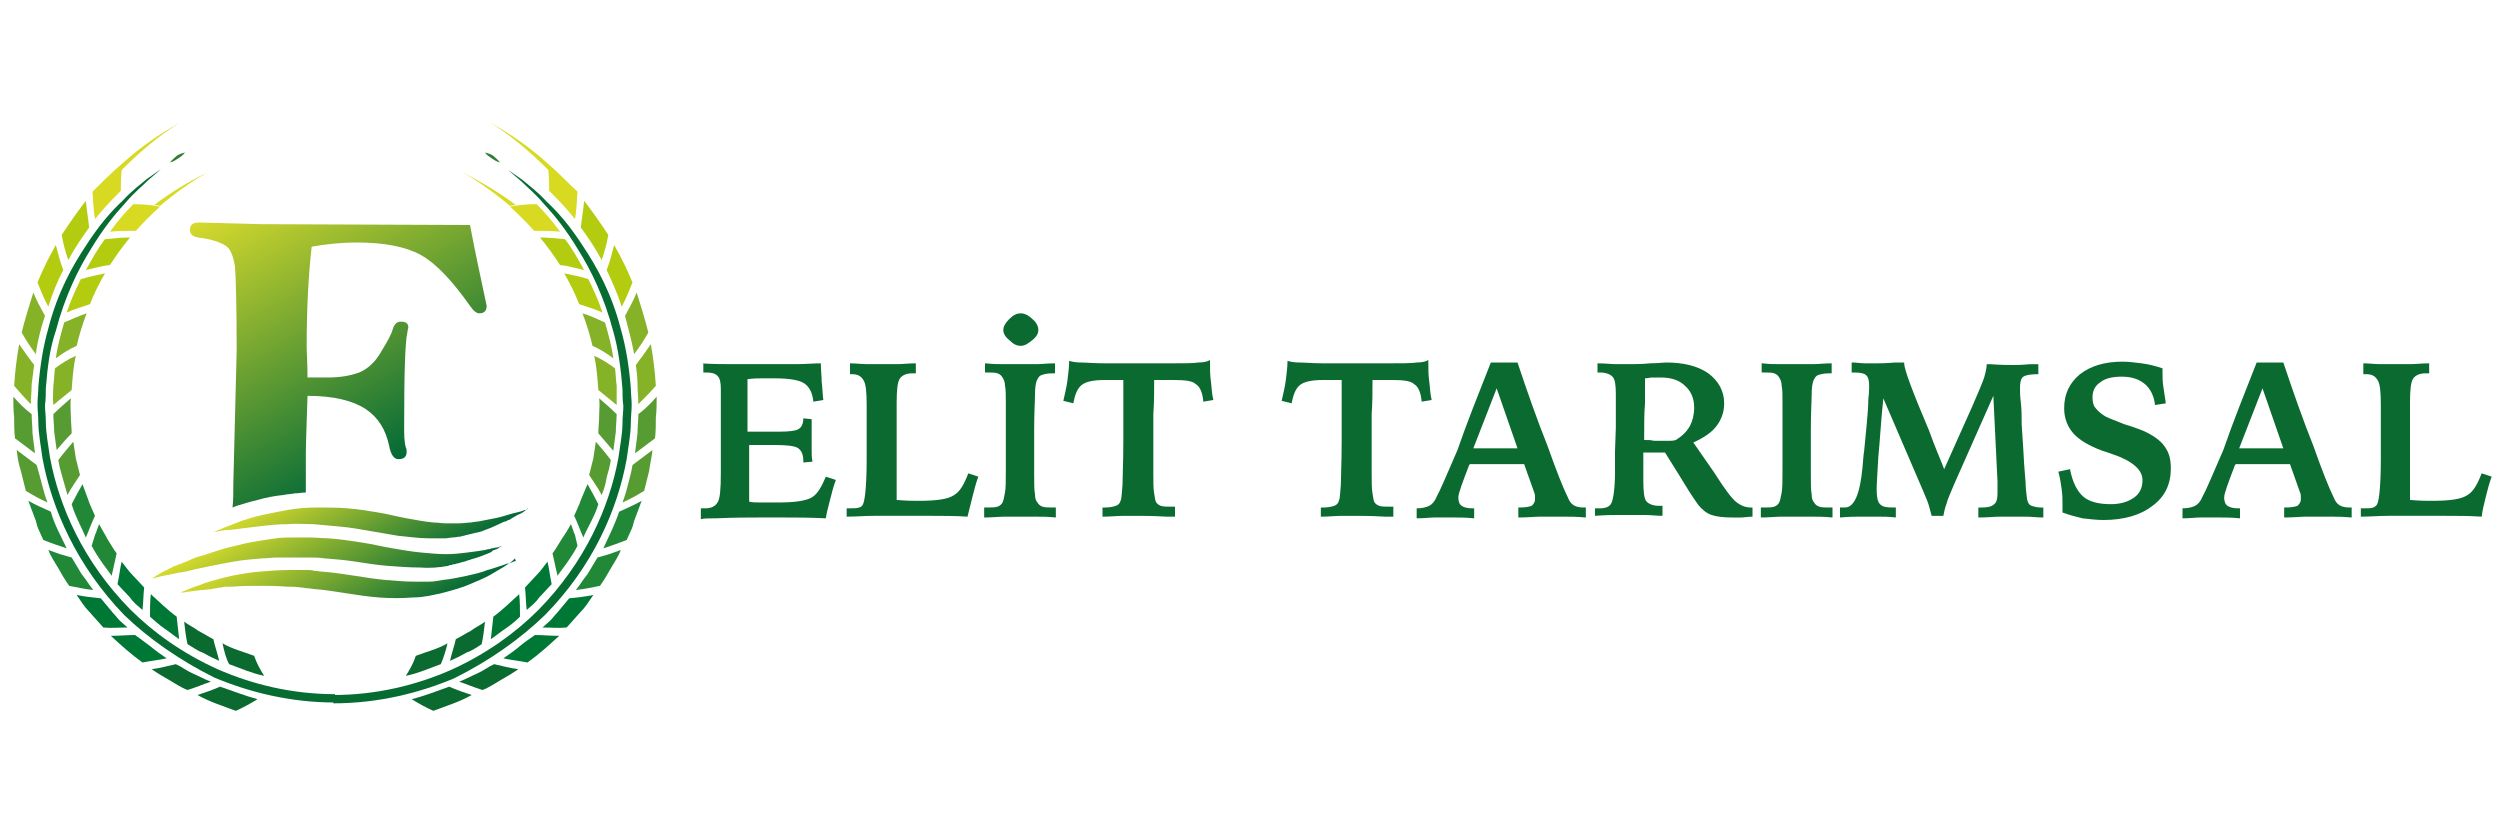 <?xml version="1.0" encoding="utf-8"?>
<!-- Generator: Adobe Illustrator 28.2.0, SVG Export Plug-In . SVG Version: 6.00 Build 0)  -->
<svg version="1.1" id="katman_1" xmlns="http://www.w3.org/2000/svg" xmlns:xlink="http://www.w3.org/1999/xlink" x="0px" y="0px"
	 viewBox="0 0 300 100" style="enable-background:new 0 0 300 100;" xml:space="preserve">
<style type="text/css">
	.st0{fill:url(#SVGID_1_);}
	.st1{fill:url(#SVGID_00000013186889173257888430000013630609242843614127_);}
	.st2{fill:url(#SVGID_00000178174148107904177960000007524250401679793591_);}
	.st3{fill:url(#SVGID_00000008841890086683651430000000653013791956823174_);}
	.st4{fill:#007835;}
	.st5{fill:#0A6A30;}
	.st6{fill:#218837;}
	.st7{fill:#B4CC0F;}
	.st8{fill:#85B227;}
	.st9{fill:#579C33;}
	.st10{fill:#076C31;}
	.st11{fill:#D7DA20;}
	.st12{fill:#307E33;}
</style>
<g>
	<g>
		<linearGradient id="SVGID_1_" gradientUnits="userSpaceOnUse" x1="29.953" y1="22.841" x2="48.514" y2="54.99">
			<stop  offset="0" style="stop-color:#D6DA2C"/>
			<stop  offset="1" style="stop-color:#026937"/>
		</linearGradient>
		<path class="st0" d="M56.4,27l-25-0.1l-7.5-0.2c-0.8,0-1.1,0.3-1.1,0.9c0,0.5,0.3,0.8,1,0.9c1.6,0.2,2.7,0.6,3.3,1
			c0.6,0.4,0.9,1.3,1.1,2.5c0.1,1.3,0.2,4.6,0.2,10.1L28,58c0,1.1,0,2.1-0.1,2.9c0.2-0.1,0.3-0.1,0.5-0.2c0.7-0.2,1.6-0.5,2.5-0.7
			c1-0.3,2.1-0.5,3.1-0.6c0.4-0.1,0.9-0.1,1.4-0.2c0.4,0,0.9-0.1,1.3-0.1c0-1.3,0-2.8,0-4.7c0-1.1,0.1-3.4,0.2-6.9
			c3.2,0,5.5,0.6,7,1.6c1.5,1,2.4,2.5,2.8,4.4c0.2,1.1,0.6,1.6,1.1,1.6c0.7,0,1-0.3,1-0.9c0-0.1,0-0.3-0.1-0.5
			c-0.2-0.7-0.2-1.5-0.2-2.4c0-6.4,0.1-10.2,0.4-11.5c0-0.2,0.1-0.4,0.1-0.5c0-0.5-0.3-0.7-0.9-0.7c-0.5,0-0.8,0.3-1,1
			c-0.1,0.4-0.5,1.2-1.3,2.5c-0.7,1.3-1.7,2.2-2.7,2.6c-1.1,0.4-2.3,0.6-3.8,0.6l-2.4,0c0-1.8-0.1-3-0.1-3.7c0-4.4,0.2-8.4,0.6-12
			c1.7-0.3,3.5-0.5,5.4-0.5c3.3,0,5.9,0.5,7.7,1.5c1.8,1,3.7,3,5.9,6.1c0.4,0.6,0.8,0.9,1.1,0.9c0.6,0,0.9-0.3,0.9-0.9
			C57.7,33.4,57,30.2,56.4,27z"/>
		<g>
			<g>
				
					<linearGradient id="SVGID_00000067936425208049693950000011241362859685354677_" gradientUnits="userSpaceOnUse" x1="40.359" y1="55.323" x2="48.633" y2="69.655">
					<stop  offset="0" style="stop-color:#D6DA2C"/>
					<stop  offset="1" style="stop-color:#026937"/>
				</linearGradient>
				<path style="fill:url(#SVGID_00000067936425208049693950000011241362859685354677_);" d="M63.4,61c0,0-0.1,0.1-0.3,0.2
					c-0.2,0.2-0.5,0.4-1,0.6c-0.2,0.1-0.5,0.3-0.7,0.4c-0.1,0.1-0.3,0.2-0.4,0.2c-0.2,0.1-0.3,0.2-0.5,0.2c-0.7,0.3-1.4,0.7-2.3,1
					c-0.4,0.2-0.9,0.3-1.4,0.4c-0.3,0.1-0.5,0.1-0.8,0.2c-0.1,0-0.3,0.1-0.4,0.1c-0.1,0-0.3,0.1-0.4,0.1c-0.3,0-0.6,0.1-0.9,0.1
					c-0.3,0-0.6,0.1-0.9,0.1c-0.2,0-0.3,0-0.5,0c-0.2,0-0.3,0-0.5,0c-0.3,0-0.6,0-0.9,0c-1.3,0-2.5-0.2-3.7-0.3
					c-1.2-0.2-2.4-0.4-3.5-0.6c-1.1-0.2-2.3-0.4-3.4-0.5c-1.1-0.1-2.2-0.2-3.3-0.3c-1.1,0-2.1-0.1-3.1,0c-1,0-2,0.1-2.9,0.2
					c-0.9,0.1-1.7,0.2-2.5,0.3c-0.7,0.1-1.4,0.2-1.9,0.2c-0.3,0-0.5,0.1-0.7,0.1c-0.2,0-0.4,0.1-0.5,0.1c-0.3,0-0.4,0.1-0.4,0.1
					s0.1-0.1,0.4-0.2c0.1-0.1,0.3-0.1,0.5-0.2c0.2-0.1,0.4-0.2,0.7-0.3c0.5-0.2,1.1-0.4,1.8-0.7c0.7-0.2,1.5-0.5,2.5-0.7
					c0.9-0.2,1.9-0.4,3-0.6c1.1-0.2,2.3-0.3,3.5-0.3c1.2,0,2.5,0,3.7,0.1c1.3,0.1,2.5,0.3,3.7,0.5c1.2,0.2,2.3,0.5,3.4,0.7
					c1.1,0.2,2.2,0.4,3.2,0.5c0.5,0,1,0.1,1.5,0.1c0.1,0,0.2,0,0.4,0c0.1,0,0.2,0,0.4,0c0.1,0,0.2,0,0.4,0c0.1,0,0.2,0,0.4,0
					c0.5,0,1-0.1,1.4-0.1c0.5-0.1,0.9-0.1,1.3-0.2c0.9-0.2,1.7-0.3,2.4-0.5c0.7-0.2,1.3-0.4,1.8-0.5c0.3-0.1,0.5-0.1,0.7-0.2
					c0.1,0,0.2-0.1,0.3-0.1c0.1,0,0.2,0,0.2-0.1C63.3,61,63.4,61,63.4,61z"/>
				
					<linearGradient id="SVGID_00000095311280291548843430000016500394093474828212_" gradientUnits="userSpaceOnUse" x1="37.361" y1="61.705" x2="45.855" y2="76.417">
					<stop  offset="0" style="stop-color:#D6DA2C"/>
					<stop  offset="1" style="stop-color:#026937"/>
				</linearGradient>
				<path style="fill:url(#SVGID_00000095311280291548843430000016500394093474828212_);" d="M61.8,67C61.8,67,61.8,67.1,61.8,67
					c-0.1,0.1-0.2,0.2-0.3,0.3c-0.2,0.2-0.6,0.4-1,0.7c-0.5,0.3-1,0.6-1.7,1c-0.7,0.4-1.5,0.7-2.4,1.1c-0.9,0.4-2,0.7-3.1,1
					c-0.1,0-0.3,0.1-0.4,0.1c-0.1,0-0.3,0.1-0.5,0.1c-0.3,0.1-0.6,0.1-0.9,0.2c-0.6,0.1-1.3,0.2-2,0.2c-1.3,0.1-2.7,0.1-4,0
					c-1.3-0.1-2.6-0.3-3.9-0.5c-1.3-0.2-2.5-0.4-3.7-0.5c-0.3,0-0.6-0.1-0.9-0.1c-0.3,0-0.6-0.1-0.9-0.1c-0.6-0.1-1.2-0.1-1.7-0.1
					c-1.2-0.1-2.3-0.1-3.3-0.1c-1.1,0-2.1,0-3.1,0.1c-0.1,0-0.2,0-0.4,0c-0.1,0-0.2,0-0.3,0c-0.2,0-0.5,0-0.7,0.1
					c-0.2,0-0.4,0-0.6,0.1c-0.2,0-0.4,0-0.6,0.1c-0.4,0-0.8,0.1-1.1,0.1c-0.3,0-0.7,0.1-0.9,0.1c-0.3,0-0.5,0.1-0.8,0.1
					c-0.2,0-0.4,0.1-0.6,0.1c-0.2,0-0.3,0-0.4,0c-0.1,0-0.1,0-0.1,0s0,0,0.1,0c0.1,0,0.2-0.1,0.3-0.1c0.3-0.1,0.7-0.3,1.2-0.5
					c0.3-0.1,0.6-0.2,0.9-0.3c0.2-0.1,0.3-0.1,0.5-0.2c0.2-0.1,0.4-0.1,0.6-0.2c0.8-0.2,1.7-0.5,2.7-0.7c1-0.2,2.1-0.4,3.3-0.5
					c1.2-0.1,2.4-0.2,3.7-0.2c0.6,0,1.3,0,1.9,0c0.3,0,0.7,0,1,0.1c0.3,0,0.7,0.1,1,0.1c1.3,0.1,2.6,0.3,3.9,0.5
					c1.3,0.2,2.5,0.4,3.7,0.5c1.2,0.1,2.3,0.2,3.5,0.2c0.6,0,1.1,0,1.7,0c0.5,0,1.1-0.1,1.6-0.2c1-0.1,2-0.3,2.9-0.5
					c0.9-0.2,1.8-0.4,2.5-0.7c0.4-0.1,0.7-0.2,1-0.3c0.3-0.1,0.6-0.2,0.9-0.3c0.3-0.1,0.5-0.2,0.7-0.2c0.2-0.1,0.4-0.1,0.5-0.2
					c0.1,0,0.3-0.1,0.3-0.1C61.8,67.1,61.8,67,61.8,67z"/>
				
					<linearGradient id="SVGID_00000020382852837931875740000005734513097897600702_" gradientUnits="userSpaceOnUse" x1="34.849" y1="59.793" x2="43.66" y2="75.054">
					<stop  offset="0" style="stop-color:#D6DA2C"/>
					<stop  offset="1" style="stop-color:#026937"/>
				</linearGradient>
				<path style="fill:url(#SVGID_00000020382852837931875740000005734513097897600702_);" d="M60.2,65.5c0,0,0,0-0.1,0.1
					c-0.1,0-0.2,0.1-0.3,0.2c-0.1,0-0.1,0.1-0.2,0.1c-0.1,0-0.2,0.1-0.3,0.1c-0.1,0-0.2,0.1-0.3,0.2c-0.1,0.1-0.2,0.1-0.4,0.2
					c-0.5,0.2-1.2,0.5-2,0.7c-0.2,0.1-0.4,0.1-0.6,0.2c-0.2,0.1-0.4,0.1-0.7,0.2c-0.2,0.1-0.5,0.1-0.7,0.2c-0.1,0-0.3,0-0.4,0.1
					c-0.1,0-0.3,0-0.4,0.1c-1.1,0.2-2.2,0.3-3.5,0.2c-1.2,0-2.5-0.1-3.8-0.2c-1.3-0.1-2.5-0.3-3.8-0.5c-1.3-0.2-2.5-0.3-3.8-0.4
					c-0.6-0.1-1.3-0.1-1.9-0.1c-0.6,0-1.3,0-1.9,0c-0.3,0-0.6,0-0.9,0c-0.3,0-0.6,0-0.9,0c-0.6,0-1.2,0.1-1.8,0.1
					c-1.2,0.1-2.4,0.2-3.5,0.4c-1.1,0.2-2.2,0.4-3.1,0.6c-1,0.2-1.9,0.4-2.7,0.6c-0.2,0-0.4,0.1-0.6,0.1c-0.2,0-0.4,0.1-0.5,0.1
					c-0.2,0-0.3,0.1-0.5,0.1c-0.2,0-0.3,0.1-0.5,0.1c-0.6,0.1-1,0.2-1.3,0.3c-0.2,0-0.3,0.1-0.4,0.1c-0.1,0-0.1,0-0.1,0s0,0,0.1-0.1
					c0.1,0,0.2-0.1,0.3-0.2c0.3-0.1,0.6-0.4,1.1-0.6c0.1-0.1,0.3-0.1,0.4-0.2c0.1-0.1,0.3-0.1,0.4-0.2c0.2-0.1,0.3-0.2,0.5-0.2
					c0.2-0.1,0.3-0.2,0.5-0.2c0.4-0.2,0.8-0.3,1.2-0.5c0.2-0.1,0.4-0.2,0.7-0.3c0.1,0,0.2-0.1,0.3-0.1c0.1,0,0.2-0.1,0.4-0.1
					c1-0.3,2-0.7,3.2-1c1.2-0.3,2.4-0.6,3.7-0.8c0.7-0.1,1.3-0.2,2-0.3c0.7-0.1,1.4-0.1,2.1-0.1c0.7,0,1.4,0,2.1,0
					c0.7,0,1.4,0.1,2.1,0.1c1.4,0.1,2.7,0.3,4,0.5c1.3,0.2,2.5,0.5,3.7,0.7c1.2,0.2,2.3,0.4,3.4,0.5c1.1,0.1,2.1,0.2,3,0.2
					c1,0,1.8-0.1,2.6-0.2c0.8-0.1,1.5-0.2,2.1-0.3c0.1,0,0.3-0.1,0.4-0.1c0.1,0,0.2,0,0.4-0.1c0.2,0,0.4-0.1,0.6-0.1
					c0.2,0,0.3-0.1,0.4-0.1C60.1,65.5,60.2,65.5,60.2,65.5z"/>
			</g>
		</g>
	</g>
	<g>
		<g>
			<path class="st4" d="M62.3,77.6c-0.6,0.5-1.3,1-1.9,1.4c0.9,0.2,1.9,0.3,2.9,0.5c1.4-1,2.6-2.1,3.8-3.2c-1,0-2-0.1-2.9-0.1
				C63.6,76.6,62.9,77.1,62.3,77.6z"/>
			<path class="st4" d="M66.8,73.6c-0.3,0.3-0.5,0.6-0.8,0.9l-0.9,0.8c1,0,2,0.1,2.9,0l1.7-1.9c0.6-0.6,1-1.3,1.5-2
				c-1,0.2-1.9,0.3-2.9,0.4C67.8,72.4,67.3,73,66.8,73.6z"/>
			<path class="st4" d="M63,70.5c0.1,0.9,0.1,1.8,0.2,2.7l0.8-0.7c0.3-0.3,0.5-0.5,0.7-0.8c0.5-0.5,1-1.1,1.5-1.6
				c-0.2-0.9-0.3-1.9-0.5-2.7c-0.4,0.5-0.8,1.1-1.3,1.6L63,70.5z"/>
			<path class="st4" d="M58.9,76.7c0.6-0.4,1.2-0.9,1.8-1.3c0.6-0.4,1.2-0.9,1.7-1.4c0-0.9,0-1.9-0.1-2.7c-1,0.9-2,1.9-3.1,2.7
				C59.1,74.8,59,75.8,58.9,76.7z"/>
		</g>
		<g>
			<path class="st5" d="M57.3,80.8c-0.7,0.3-1.4,0.7-2.2,1c0.9,0.3,1.8,0.7,2.8,1c0.8-0.3,1.5-0.8,2.2-1.2c0.7-0.4,1.4-0.8,2.1-1.3
				c-0.9-0.1-2-0.4-2.9-0.6C58.6,80,58,80.5,57.3,80.8z"/>
			<path class="st5" d="M49.4,83.9c0.8,0.5,1.7,1,2.6,1.4c1.6-0.6,3.2-1.1,4.6-1.9c-0.9-0.3-1.8-0.6-2.7-1
				C52.5,82.9,51,83.5,49.4,83.9z"/>
			<path class="st5" d="M53.7,77.2c-1.2,0.7-2.5,1-3.8,1.5c-0.3,0.9-0.7,1.6-1.2,2.4c1.5-0.3,2.8-0.9,4.2-1.4
				C53.2,79,53.5,78.1,53.7,77.2z"/>
			<path class="st5" d="M57.8,77.3c0.2-0.9,0.3-1.8,0.4-2.7c-0.5,0.4-1.2,0.7-1.7,1.1c-0.6,0.3-1.2,0.7-1.8,1
				c-0.2,0.9-0.5,1.7-0.7,2.6c0.7-0.3,1.3-0.6,2-1C56.6,78.1,57.2,77.7,57.8,77.3z"/>
		</g>
		<g>
			<path class="st6" d="M71.7,66.9c-0.4,0.7-0.8,1.3-1.2,2c-0.5,0.6-0.9,1.3-1.4,1.9c1-0.1,1.9-0.3,2.9-0.5c0.5-0.7,0.9-1.4,1.3-2.1
				c0.4-0.7,0.9-1.4,1.2-2.2c-0.5,0.2-0.9,0.3-1.4,0.5L71.7,66.9z"/>
			<path class="st6" d="M72.4,65.8c0.9-0.3,1.8-0.6,2.8-1l0.5-1.1c0.2-0.4,0.3-0.8,0.4-1.2l0.9-2.4c-0.9,0.5-1.8,0.9-2.7,1.3
				C73.8,62.9,73.1,64.3,72.4,65.8z"/>
			<path class="st6" d="M67.4,64.7c-0.4,0.6-0.7,1.2-1.1,1.7c0.2,0.9,0.4,1.8,0.6,2.7c0.4-0.6,0.9-1.2,1.3-1.8
				c0.4-0.6,0.8-1.2,1.1-1.8L69,64.2c-0.2-0.4-0.3-0.9-0.5-1.3C68.2,63.5,67.8,64.1,67.4,64.7z"/>
			<path class="st6" d="M71.8,60.5c-0.4-0.8-0.9-1.7-1.3-2.4L69.7,60c-0.1,0.3-0.2,0.6-0.4,1l-0.4,0.9c0.4,0.8,0.7,1.7,1.1,2.6
				C70.6,63.1,71.4,61.9,71.8,60.5z"/>
		</g>
		<g>
			<path class="st7" d="M73,28.2c-0.9-1.4-1.9-2.8-2.9-4.1c-0.1,1.1-0.3,2.2-0.4,3.2c0.8,1.1,1.7,2.4,2.5,3.9
				C72.5,30.4,72.8,29.3,73,28.2z"/>
			<path class="st7" d="M74.6,36.8c0.5-0.9,0.9-1.9,1.3-2.9c-0.6-1.5-1.4-3.1-2.2-4.5c-0.3,1.1-0.5,2-0.9,3
				C73.4,33.7,74.1,35.2,74.6,36.8z"/>
			<path class="st7" d="M67.7,32.8c0.7,1.2,1.3,2.4,1.8,3.7c0.9,0.3,1.9,0.6,2.8,1c-0.5-1.5-1.1-2.8-1.7-4
				C69.7,33.2,68.7,33,67.7,32.8z"/>
			<path class="st7" d="M64.8,28.5c0.9,1.1,1.7,2.2,2.4,3.3c1,0.1,1.9,0.4,2.9,0.6c-0.8-1.4-1.5-2.7-2.3-3.7
				C66.8,28.6,65.8,28.5,64.8,28.5z"/>
		</g>
		<g>
			<path class="st8" d="M76.5,46.1c0,0.8,0.1,1.6,0.1,2.4c0.7-0.7,1.4-1.4,2.1-2.2c-0.1-1.7-0.3-3.3-0.6-5c-0.6,0.9-1.2,1.7-1.8,2.5
				C76.4,44.5,76.5,45.3,76.5,46.1z"/>
			<path class="st8" d="M76.1,42.5c0.6-0.8,1.2-1.7,1.7-2.6c-0.4-1.6-0.9-3.2-1.4-4.8c-0.4,1-0.9,1.9-1.4,2.8
				C75.4,39.4,75.8,40.9,76.1,42.5z"/>
			<path class="st8" d="M69.9,37.6c0.5,1.3,0.9,2.6,1.2,3.9c0.9,0.4,1.7,0.9,2.5,1.5c-0.2-1.5-0.6-2.9-1-4.3
				C71.7,38.3,70.9,37.9,69.9,37.6z"/>
			<path class="st8" d="M74,46.3c-0.1-0.7-0.1-1.4-0.2-2.1c-0.8-0.6-1.6-1.1-2.5-1.5c0.3,1.3,0.4,2.7,0.5,4.1
				c0.7,0.6,1.5,1.2,2.2,1.8C74,47.7,74,47,74,46.3z"/>
		</g>
		<g>
			<path class="st9" d="M78.8,47.6c-0.7,0.8-1.4,1.5-2.2,2.1c0,0.8-0.1,1.5-0.1,2.3c-0.1,0.8-0.2,1.6-0.3,2.4
				c0.8-0.6,1.6-1.2,2.4-1.8c0.1-0.8,0.1-1.7,0.1-2.5C78.8,49.3,78.8,48.4,78.8,47.6z"/>
			<path class="st9" d="M75.4,58c-0.2,0.8-0.4,1.5-0.7,2.3c0.9-0.4,1.8-0.9,2.6-1.4l0.6-2.4c0.1-0.8,0.3-1.6,0.4-2.5
				c-0.8,0.6-1.6,1.2-2.4,1.8C75.8,56.5,75.6,57.2,75.4,58z"/>
			<path class="st9" d="M72.8,57.3c0.2-0.7,0.4-1.4,0.5-2.1c-0.6-0.8-1.2-1.5-1.8-2.2l-0.3,2l-0.5,2c0.5,0.8,1.1,1.6,1.5,2.4
				C72.5,58.7,72.7,58,72.8,57.3z"/>
			<path class="st9" d="M73.9,51.8c0-0.7,0.1-1.4,0.1-2.1c-0.7-0.7-1.4-1.3-2.1-1.9c0.1,0.7,0,1.4,0,2.1c0,0.7-0.1,1.4-0.1,2.1
				c0.6,0.7,1.2,1.4,1.8,2.1C73.7,53.3,73.8,52.5,73.9,51.8z"/>
		</g>
		<path class="st10" d="M65.4,73.8c5.8-5.9,8.7-12.7,9.8-18.7c0.2-1.5,0.5-3,0.5-4.4c0-0.7,0.1-1.4,0.1-2.1c0-0.7-0.1-1.4-0.1-2
			c-0.2-2.6-0.6-5-1.2-7.1c-1.1-4.3-2.9-7.5-4.5-9.9c-1.6-2.5-3.1-4.2-4.4-5.4c-1.2-1.3-2.2-2-2.9-2.6c-1.4-1-1.7-1.2-1.7-1.2
			s0.2,0.2,1.6,1.4c0.6,0.6,1.6,1.4,2.7,2.7c1.2,1.3,2.6,3,4.1,5.5c1.5,2.4,3.1,5.6,4.2,9.8c0.6,2.1,0.9,4.4,1.1,6.9
			c0,0.6,0,1.3,0.1,2c0,0.7-0.1,1.3-0.1,2c0,1.4-0.3,2.8-0.5,4.3c-1.1,5.9-4,12.5-9.6,18.2c-2.8,2.8-6.3,5.3-10.5,7.2
			c-4.1,1.8-8.9,3-14.1,3c0,0.2,0,0.3,0,0.5c0,0.1,0,0.3,0,0.5c5.3,0,10.2-1.2,14.5-3C58.9,79.2,62.5,76.6,65.4,73.8z"/>
		<g>
			<path class="st11" d="M65.7,19.6c-2.1-1.9-4.4-3.5-6.9-4.9c2.6,1.6,4.9,3.6,7,5.7c0.1,0.9,0.1,1.7,0.1,2.5c0.9,0.9,2,2,3.1,3.4
				c0.2-1.1,0.2-2.1,0.3-3.3C68.1,21.9,67,20.7,65.7,19.6z"/>
			<path class="st11" d="M61.2,24.8c1,0.9,2,1.9,2.9,2.9c1,0,2.1,0,3.1,0.1c-1-1.4-2-2.5-2.8-3.3C63.2,24.5,62.2,24.6,61.2,24.8z"/>
			<path class="st11" d="M55.5,20.7c2,1.1,3.9,2.5,5.7,4l0.7-0.1C59.9,23.1,57.7,21.8,55.5,20.7z"/>
		</g>
		<path class="st12" d="M60,19.5c-0.2-0.3-0.5-0.5-0.8-0.8c-0.3-0.2-0.6-0.3-1-0.4c0.2,0.3,0.5,0.5,0.8,0.7
			C59.3,19.2,59.6,19.4,60,19.5z"/>
		<g>
			<path class="st4" d="M18.1,77.6c0.6,0.5,1.3,1,1.9,1.4c-0.9,0.2-1.9,0.3-2.9,0.5c-1.4-1-2.6-2.1-3.8-3.2c1,0,2-0.1,2.9-0.1
				C16.8,76.6,17.4,77.1,18.1,77.6z"/>
			<path class="st4" d="M13.6,73.6c0.3,0.3,0.5,0.6,0.8,0.9l0.9,0.8c-1,0-2,0.1-2.9,0l-1.7-1.9c-0.6-0.6-1-1.3-1.5-2
				c1,0.2,1.9,0.3,2.9,0.4C12.6,72.4,13.1,73,13.6,73.6z"/>
			<path class="st4" d="M17.3,70.5c-0.1,0.9-0.1,1.8-0.2,2.7l-0.8-0.7c-0.3-0.3-0.5-0.5-0.7-0.8c-0.5-0.5-1-1.1-1.5-1.6
				c0.2-0.9,0.3-1.9,0.5-2.7c0.4,0.5,0.8,1.1,1.3,1.6L17.3,70.5z"/>
			<path class="st4" d="M21.5,76.7c-0.6-0.4-1.2-0.9-1.8-1.3C19.1,75,18.6,74.5,18,74c0-0.9,0-1.9,0.1-2.7c1,0.9,2,1.9,3.1,2.7
				C21.3,74.8,21.4,75.8,21.5,76.7z"/>
		</g>
		<g>
			<path class="st5" d="M23.1,80.8c0.7,0.3,1.4,0.7,2.2,1c-0.9,0.3-1.8,0.7-2.8,1c-0.8-0.3-1.5-0.8-2.2-1.2
				c-0.7-0.4-1.4-0.8-2.1-1.3c0.9-0.1,2-0.4,2.9-0.6C21.8,80,22.4,80.5,23.1,80.8z"/>
			<path class="st5" d="M30.9,83.9c-0.8,0.5-1.7,1-2.6,1.4c-1.6-0.6-3.2-1.1-4.6-1.9c0.9-0.3,1.8-0.6,2.7-1
				C27.9,82.9,29.4,83.5,30.9,83.9z"/>
			<path class="st5" d="M26.7,77.2c1.2,0.7,2.5,1,3.8,1.5c0.3,0.9,0.7,1.6,1.2,2.4c-1.5-0.3-2.8-0.9-4.2-1.4
				C27.1,79,26.9,78.1,26.7,77.2z"/>
			<path class="st5" d="M22.5,77.3c-0.2-0.9-0.3-1.8-0.4-2.7c0.5,0.4,1.2,0.7,1.7,1.1c0.6,0.3,1.2,0.7,1.8,1
				c0.2,0.9,0.5,1.7,0.7,2.6c-0.7-0.3-1.3-0.6-2-1C23.7,78.1,23.2,77.7,22.5,77.3z"/>
		</g>
		<g>
			<path class="st6" d="M8.6,66.9c0.4,0.7,0.8,1.3,1.2,2c0.5,0.6,0.9,1.3,1.4,1.9c-1-0.1-1.9-0.3-2.9-0.5c-0.5-0.7-0.9-1.4-1.3-2.1
				c-0.4-0.7-0.9-1.4-1.2-2.2c0.5,0.2,0.9,0.3,1.4,0.5L8.6,66.9z"/>
			<path class="st6" d="M8,65.8c-0.9-0.3-1.8-0.6-2.8-1l-0.5-1.1c-0.2-0.4-0.3-0.8-0.4-1.2l-0.9-2.4c0.9,0.5,1.8,0.9,2.7,1.3
				C6.5,62.9,7.3,64.3,8,65.8z"/>
			<path class="st6" d="M12.9,64.7c0.4,0.6,0.7,1.2,1.1,1.7c-0.2,0.9-0.4,1.8-0.6,2.7c-0.4-0.6-0.9-1.2-1.3-1.8
				c-0.4-0.6-0.8-1.2-1.1-1.8l0.4-1.3c0.2-0.4,0.3-0.9,0.5-1.3C12.2,63.5,12.6,64.1,12.9,64.7z"/>
			<path class="st6" d="M8.6,60.5c0.4-0.8,0.9-1.7,1.3-2.4l0.7,1.9c0.1,0.3,0.2,0.6,0.4,1l0.4,0.9c-0.4,0.8-0.7,1.7-1.1,2.6
				C9.7,63.1,9,61.9,8.6,60.5z"/>
		</g>
		<g>
			<path class="st7" d="M7.4,28.2c0.9-1.4,1.9-2.8,2.9-4.1c0.1,1.1,0.3,2.2,0.4,3.2c-0.8,1.1-1.7,2.4-2.5,3.9
				C7.9,30.4,7.6,29.3,7.4,28.2z"/>
			<path class="st7" d="M5.8,36.8c-0.5-0.9-0.9-1.9-1.3-2.9c0.6-1.5,1.4-3.1,2.2-4.5c0.3,1.1,0.5,2,0.9,3
				C6.9,33.7,6.3,35.2,5.8,36.8z"/>
			<path class="st7" d="M12.6,32.8c-0.7,1.2-1.3,2.4-1.8,3.7c-0.9,0.3-1.9,0.6-2.8,1c0.5-1.5,1.1-2.8,1.7-4
				C10.7,33.2,11.7,33,12.6,32.8z"/>
			<path class="st7" d="M15.6,28.5c-0.9,1.1-1.7,2.2-2.4,3.3c-1,0.1-1.9,0.4-2.9,0.6c0.8-1.4,1.5-2.7,2.3-3.7
				C13.6,28.6,14.6,28.5,15.6,28.5z"/>
		</g>
		<g>
			<path class="st8" d="M3.8,46.1c0,0.8-0.1,1.6-0.1,2.4C3,47.8,2.3,47,1.7,46.3c0.1-1.7,0.3-3.3,0.6-5c0.6,0.9,1.2,1.7,1.8,2.5
				C4,44.5,3.9,45.3,3.8,46.1z"/>
			<path class="st8" d="M4.3,42.5c-0.6-0.8-1.2-1.7-1.7-2.6c0.4-1.6,0.9-3.2,1.4-4.8c0.4,1,0.9,1.9,1.4,2.8
				C4.9,39.4,4.5,40.9,4.3,42.5z"/>
			<path class="st8" d="M10.4,37.6c-0.5,1.3-0.9,2.6-1.2,3.9c-0.9,0.4-1.7,0.9-2.5,1.5c0.2-1.5,0.6-2.9,1-4.3
				C8.6,38.3,9.5,37.9,10.4,37.6z"/>
			<path class="st8" d="M6.4,46.3c0.1-0.7,0.1-1.4,0.2-2.1c0.8-0.6,1.6-1.1,2.5-1.5c-0.3,1.3-0.4,2.7-0.5,4.1
				c-0.7,0.6-1.5,1.2-2.2,1.8C6.3,47.7,6.4,47,6.4,46.3z"/>
		</g>
		<g>
			<path class="st9" d="M1.6,47.6c0.7,0.8,1.4,1.5,2.2,2.1c0,0.8,0.1,1.5,0.1,2.3c0.1,0.8,0.2,1.6,0.3,2.4c-0.8-0.6-1.6-1.2-2.4-1.8
				c-0.1-0.8-0.1-1.7-0.1-2.5C1.6,49.3,1.6,48.4,1.6,47.6z"/>
			<path class="st9" d="M5,58c0.2,0.8,0.4,1.5,0.7,2.3c-0.9-0.4-1.8-0.9-2.6-1.4l-0.6-2.4C2.2,55.6,2.1,54.8,2,54
				c0.8,0.6,1.6,1.2,2.4,1.8C4.6,56.5,4.8,57.2,5,58z"/>
			<path class="st9" d="M7.5,57.3c-0.2-0.7-0.4-1.4-0.5-2.1c0.6-0.8,1.2-1.5,1.8-2.2l0.3,2l0.5,2c-0.5,0.8-1.1,1.6-1.5,2.4
				C7.9,58.7,7.7,58,7.5,57.3z"/>
			<path class="st9" d="M6.5,51.8c0-0.7-0.1-1.4-0.1-2.1c0.7-0.7,1.4-1.3,2.1-1.9c-0.1,0.7,0,1.4,0,2.1c0,0.7,0.1,1.4,0.1,2.1
				C8,52.6,7.4,53.3,6.8,54C6.7,53.3,6.6,52.5,6.5,51.8z"/>
		</g>
		<path class="st10" d="M14.9,73.8C9.2,67.9,6.2,61,5.1,55c-0.2-1.5-0.5-3-0.5-4.4c0-0.7-0.1-1.4-0.1-2.1c0-0.7,0.1-1.4,0.1-2
			c0.2-2.6,0.6-5,1.2-7.1c1.1-4.3,2.9-7.5,4.5-9.9c1.6-2.5,3.1-4.2,4.4-5.4c1.2-1.3,2.2-2,2.9-2.6c1.4-1,1.7-1.2,1.7-1.2
			s-0.2,0.2-1.6,1.4c-0.6,0.6-1.6,1.4-2.7,2.7c-1.2,1.3-2.6,3-4.1,5.5c-1.5,2.4-3.1,5.6-4.2,9.8C6,41.7,5.7,44,5.5,46.6
			c0,0.6,0,1.3-0.1,2c0,0.7,0.1,1.3,0.1,2c0,1.4,0.3,2.8,0.5,4.3c1.1,5.9,4,12.5,9.6,18.2c2.8,2.8,6.3,5.3,10.5,7.2
			c4.1,1.8,8.9,3,14.1,3c0,0.2,0,0.3,0,0.5c0,0.1,0,0.3,0,0.5c-5.3,0-10.2-1.2-14.5-3C21.5,79.2,17.8,76.6,14.9,73.8z"/>
		<g>
			<path class="st11" d="M14.7,19.6c2.1-1.9,4.4-3.5,6.9-4.9c-2.6,1.6-4.9,3.6-7,5.7c-0.1,0.9-0.1,1.7-0.1,2.5c-0.9,0.9-2,2-3.1,3.4
				c-0.2-1.1-0.2-2.1-0.3-3.3C12.2,21.9,13.4,20.7,14.7,19.6z"/>
			<path class="st11" d="M19.2,24.8c-1,0.9-2,1.9-2.9,2.9c-1,0-2.1,0-3.1,0.1c1-1.4,2-2.5,2.8-3.3C17.1,24.5,18.2,24.6,19.2,24.8z"
				/>
			<path class="st11" d="M24.9,20.7c-2,1.1-3.9,2.5-5.7,4l-0.7-0.1C20.5,23.1,22.6,21.8,24.9,20.7z"/>
		</g>
		<path class="st12" d="M20.4,19.5c0.2-0.3,0.5-0.5,0.8-0.8c0.3-0.2,0.6-0.3,1-0.4c-0.2,0.3-0.5,0.5-0.8,0.7
			C21.1,19.2,20.8,19.4,20.4,19.5z"/>
	</g>
</g>
<g>
	<path class="st5" d="M84.1,43.6c1.5,0.1,2.8,0.1,4.1,0.1c1.2,0,2.3,0,3.3,0c1.6,0,2.9,0,4,0c1.1,0,2.1-0.1,3-0.1
		c0,0.8,0.1,1.5,0.1,2.2c0.1,0.7,0.1,1.5,0.2,2.2l-1.2,0.2c-0.1-1.1-0.5-1.8-1.1-2.2c-0.6-0.4-1.8-0.6-3.6-0.6c-0.3,0-0.7,0-1.3,0
		c-0.5,0-1.2,0-1.9,0.1c0,1.1,0,2.2,0,3.3c0,1,0,2,0,3h0.4c0.5,0,1.1,0,1.9,0c0.7,0,1.2,0,1.5,0c1.2,0,2-0.1,2.3-0.3
		c0.4-0.2,0.6-0.7,0.6-1.3l1,0.1c0,0.4,0,1,0,1.6c0,0.7,0,1.1,0,1.3c0,0.2,0,0.5,0,0.9c0,0.4,0,0.8,0.1,1.3l-1.1,0.1v-0.2
		c0-0.7-0.2-1.2-0.6-1.5c-0.4-0.3-1.4-0.4-3-0.4h-1.9h-1v1.5c0,0.8,0,1.6,0,2.4c0,0.8,0,1.8,0,2.9c0.4,0.1,0.9,0.1,1.5,0.1
		c0.6,0,1.2,0,1.9,0c2.1,0,3.4-0.2,4.1-0.6c0.7-0.4,1.2-1.3,1.7-2.5l1.2,0.4c-0.3,0.8-0.5,1.6-0.7,2.4c-0.2,0.8-0.4,1.5-0.5,2.2
		c-2-0.1-3.7-0.1-4.9-0.1c-1.2,0-2.3,0-3.2,0c-1.1,0-2.8,0-5.1,0.1c-0.8,0-1.4,0-1.8,0.1V61c0.1,0,0.1,0,0.2,0c0.1,0,0.2,0,0.3,0
		c0.7,0,1.2-0.2,1.5-0.7c0.3-0.4,0.4-1.6,0.4-3.5v-1.3v-1.2l0-2.9c0-0.1,0-0.3,0-0.6c0-1.1,0-1.8,0-2.2s0-0.8,0-1.2
		c0-0.4,0-0.7,0-0.7c0-0.8-0.1-1.3-0.4-1.6c-0.3-0.3-0.7-0.4-1.4-0.4h-0.3V43.6z"/>
	<path class="st5" d="M102,43.6c0.7,0,1.4,0.1,2.1,0.1c0.7,0,1.2,0,1.7,0c0.5,0,1.1,0,1.8,0c0.7,0,1.4-0.1,2.3-0.1v1.2
		c-0.1,0-0.1,0-0.2,0c-0.1,0-0.2,0-0.2,0c-0.7,0-1.2,0.2-1.5,0.6c-0.3,0.4-0.4,1.4-0.4,2.9c0,0.2,0,0.6,0,1.2c0,0.6,0,1.1,0,1.4
		l0,9.1l0.1,0c1.1,0.1,2,0.1,2.5,0.1c2.2,0,3.6-0.2,4.3-0.7c0.7-0.4,1.2-1.3,1.7-2.6l1.2,0.4c-0.3,0.8-0.5,1.6-0.7,2.4
		c-0.2,0.8-0.4,1.6-0.6,2.4c-1.5-0.1-2.9-0.1-4.3-0.1c-1.3,0-2.5,0-3.6,0c-1.1,0-2.2,0-3.3,0c-1.1,0-2.2,0.1-3.3,0.1V61h0.4
		c0.5,0,0.8,0,1.1-0.1c0.3-0.1,0.4-0.2,0.5-0.5c0.2-0.5,0.4-2.2,0.4-5.3c0-0.4,0-0.7,0-0.9l0-2.8c0-0.4,0-0.9,0-1.5c0-0.6,0-1,0-1.3
		c0-1.6-0.1-2.6-0.4-3c-0.3-0.5-0.7-0.7-1.4-0.7H102V43.6z"/>
	<path class="st5" d="M118.3,43.6c0.8,0.1,1.6,0.1,2.3,0.1c0.7,0,1.3,0,1.9,0c0.5,0,1.2,0,1.8,0c0.7,0,1.4-0.1,2.3-0.1v1.2h-0.3
		c-0.6,0-1,0.1-1.3,0.2c-0.3,0.1-0.4,0.3-0.6,0.7c-0.1,0.3-0.2,0.8-0.2,1.6c0,0.8-0.1,2.2-0.1,4.2v5.3c0,1.2,0,2.1,0.1,2.5
		c0,0.5,0.1,0.8,0.3,1c0.1,0.2,0.3,0.4,0.6,0.5c0.3,0.1,0.7,0.1,1.3,0.1h0.3v1.2c-0.9-0.1-1.8-0.1-2.5-0.1c-0.7,0-1.3,0-1.8,0
		c-0.5,0-1,0-1.8,0c-0.7,0-1.6,0.1-2.5,0.1v-1.2h0.3c0.6,0,1,0,1.3-0.1c0.3-0.1,0.5-0.3,0.6-0.5c0.1-0.2,0.2-0.6,0.3-1.2
		c0.1-0.5,0.1-1.5,0.1-3v-2v-5.6c0-1.1,0-1.8-0.1-2.2c0-0.4-0.1-0.7-0.3-1c-0.1-0.2-0.3-0.4-0.6-0.5s-0.7-0.1-1.2-0.1h-0.3V43.6z
		 M122.5,37.6c0.4,0,0.9,0.2,1.4,0.7c0.5,0.4,0.7,0.9,0.7,1.3c0,0.4-0.2,0.8-0.7,1.2c-0.5,0.4-0.9,0.7-1.4,0.7
		c-0.5,0-0.9-0.2-1.4-0.7c-0.5-0.4-0.7-0.8-0.7-1.2c0-0.4,0.2-0.8,0.7-1.3C121.6,37.8,122,37.6,122.5,37.6z"/>
	<path class="st5" d="M132.1,60.9h0.5c0.6,0,1-0.1,1.3-0.2c0.3-0.1,0.5-0.3,0.6-0.7c0.1-0.2,0.1-0.8,0.2-1.8c0-0.9,0.1-2.7,0.1-5.2
		v-7.4h-2.2c-1.4,0-2.3,0.2-2.8,0.6c-0.5,0.4-0.8,1.1-1,2.2l-1.2-0.3c0.2-0.9,0.4-1.7,0.5-2.5c0.1-0.8,0.2-1.6,0.2-2.3
		c0.3,0.1,0.8,0.2,1.4,0.2c0.6,0,1.6,0.1,3,0.1h2.9h1.6h3.3c1.6,0,2.7,0,3.3-0.1c0.6,0,1.1-0.1,1.4-0.3v0.4c0,0.7,0,1.4,0.1,2.1
		c0.1,0.7,0.1,1.5,0.3,2.3l-1.2,0.2c-0.1-1.1-0.4-1.8-0.9-2.1c-0.4-0.4-1.3-0.5-2.7-0.5h-0.3h-2c0,1.4,0,2.7-0.1,4.1
		c0,1.3,0,2.9,0,4.7v2.4c0,1.1,0,1.9,0.1,2.4c0.1,0.5,0.1,0.8,0.2,1c0.1,0.2,0.3,0.4,0.6,0.5c0.3,0.1,0.7,0.1,1.2,0.1h0.5v1.2
		c-0.2,0-0.5,0-1,0c-1.7-0.1-2.8-0.1-3.5-0.1c-0.4,0-1,0-1.7,0c-0.7,0-1.5,0.1-2.5,0.1V60.9z"/>
	<path class="st5" d="M158.3,60.9h0.5c0.6,0,1-0.1,1.3-0.2c0.3-0.1,0.5-0.3,0.6-0.7c0.1-0.2,0.1-0.8,0.2-1.8c0-0.9,0.1-2.7,0.1-5.2
		v-7.4h-2.2c-1.4,0-2.3,0.2-2.8,0.6c-0.5,0.4-0.8,1.1-1,2.2l-1.2-0.3c0.2-0.9,0.4-1.7,0.5-2.5c0.1-0.8,0.2-1.6,0.2-2.3
		c0.3,0.1,0.8,0.2,1.4,0.2c0.6,0,1.6,0.1,3,0.1h2.9h1.6h3.3c1.6,0,2.7,0,3.3-0.1c0.6,0,1.1-0.1,1.4-0.3v0.4c0,0.7,0,1.4,0.1,2.1
		c0.1,0.7,0.1,1.5,0.3,2.3l-1.2,0.2c-0.1-1.1-0.4-1.8-0.9-2.1c-0.4-0.4-1.3-0.5-2.7-0.5h-0.3h-2c0,1.4,0,2.7-0.1,4.1
		c0,1.3,0,2.9,0,4.7v2.4c0,1.1,0,1.9,0.1,2.4c0.1,0.5,0.1,0.8,0.2,1c0.1,0.2,0.3,0.4,0.6,0.5c0.3,0.1,0.7,0.1,1.2,0.1h0.5v1.2
		c-0.2,0-0.5,0-1,0c-1.7-0.1-2.8-0.1-3.5-0.1c-0.4,0-1,0-1.7,0c-0.7,0-1.5,0.1-2.5,0.1V60.9z"/>
	<path class="st5" d="M178.9,43.5h3.2c1.2,3.6,2.4,7,3.6,10c1.1,3.1,1.9,5.1,2.4,6.1c0.2,0.5,0.4,0.8,0.7,1c0.3,0.2,0.7,0.3,1.2,0.3
		h0.3v1.2c-1.1-0.1-1.9-0.1-2.5-0.1c-0.6,0-1.1,0-1.5,0c-0.4,0-0.9,0-1.5,0c-0.6,0-1.5,0.1-2.6,0.1v-1.2h0.2c0.7,0,1.1-0.1,1.4-0.2
		c0.2-0.2,0.4-0.4,0.4-0.8c0-0.1,0-0.3,0-0.4c0-0.2-0.1-0.4-0.2-0.7l-1.1-3.1c-0.5,0-1.1,0-1.9,0c-0.8,0-1.3,0-1.5,0
		c-0.4,0-1.1,0-2.2,0c-0.4,0-0.7,0-0.9,0l-0.1,0.1c-0.8,2.1-1.3,3.4-1.3,3.9c0,0.4,0.1,0.8,0.4,1c0.3,0.2,0.7,0.3,1.3,0.3h0.2v1.2
		c-1-0.1-1.7-0.1-2.3-0.1c-0.5,0-1,0-1.3,0c-0.3,0-0.7,0-1.2,0c-0.5,0-1.2,0.1-2.1,0.1v-1.2c0.6,0,1.1-0.1,1.5-0.3
		c0.4-0.2,0.7-0.6,0.9-1.1c0.4-0.7,1.2-2.6,2.5-5.6C176,50.8,177.4,47.3,178.9,43.5z M179.6,46.6l-2.8,7.2c0.3,0,0.7,0,1,0
		c0.4,0,0.9,0,1.5,0c0.7,0,1.3,0,1.7,0c0.4,0,0.8,0,1.1,0L179.6,46.6z"/>
	<path class="st5" d="M191.5,61c0.1,0,0.1,0,0.2,0c0.1,0,0.2,0,0.3,0c0.7,0,1.2-0.2,1.4-0.7c0.2-0.5,0.4-1.7,0.4-3.7v-1v-0.9v-0.5
		l0.1-2.9c0-0.6,0-1.2,0-1.8c0-0.6,0-1.3,0-2.2c0-1.1-0.1-1.8-0.4-2.1c-0.3-0.3-0.8-0.5-1.5-0.5h-0.3v-1.1c0.9,0,1.7,0.1,2.3,0.1
		c0.6,0,1.1,0,1.6,0c0.6,0,1.4,0,2.4-0.1c0.9,0,1.6-0.1,1.9-0.1c2.1,0,3.8,0.4,5.1,1.3c1.2,0.9,1.9,2.1,1.9,3.6c0,1-0.3,1.9-0.9,2.7
		c-0.6,0.8-1.5,1.4-2.8,2l2.5,3.6c1.2,1.9,2.1,3.1,2.6,3.5c0.6,0.5,1.2,0.7,1.8,0.7c0,0,0.1,0,0.1,0c0.1,0,0.1,0,0.1,0v1.1
		c-0.5,0-1,0.1-1.4,0.1c-0.4,0-0.7,0-1,0c-1.1,0-1.9-0.1-2.5-0.3c-0.6-0.2-1.1-0.6-1.6-1.2c-0.2-0.3-0.8-1.1-1.7-2.6
		c-0.9-1.5-1.7-2.7-2.3-3.7c-0.5,0-1,0-1.4,0c-0.4,0-0.8,0-1.2,0v3.4c0,1.3,0.1,2.2,0.4,2.5c0.3,0.3,0.8,0.5,1.5,0.5h0.4v1.2
		c-0.7,0-1.4-0.1-2.1-0.1c-0.7,0-1.4,0-2.2,0c-0.2,0-0.6,0-1.1,0c-0.5,0-1.4,0-2.7,0.1V61z M197.3,52.8c0.5,0,0.8,0,1.2,0.1
		c0.3,0,0.6,0,0.8,0c0.3,0,0.6,0,0.9,0c0.3,0,0.6,0,0.9-0.1c0.8-0.5,1.3-1,1.7-1.7c0.3-0.6,0.5-1.3,0.5-2.2c0-1.1-0.4-2-1.1-2.6
		c-0.7-0.7-1.7-1-2.9-1c-0.4,0-0.7,0-1,0c-0.3,0-0.6,0.1-0.9,0.1c0,0.9,0,1.9,0,3C197.3,49.5,197.3,50.9,197.3,52.8z"/>
	<path class="st5" d="M211.5,43.6c0.8,0.1,1.6,0.1,2.3,0.1c0.7,0,1.3,0,1.9,0c0.5,0,1.2,0,1.8,0c0.7,0,1.4-0.1,2.3-0.1v1.2h-0.3
		c-0.6,0-1,0.1-1.3,0.2c-0.3,0.1-0.4,0.3-0.6,0.7c-0.1,0.3-0.2,0.8-0.2,1.6c0,0.8-0.1,2.2-0.1,4.2v5.3c0,1.2,0,2.1,0.1,2.5
		c0,0.5,0.1,0.8,0.3,1c0.1,0.2,0.3,0.4,0.6,0.5c0.3,0.1,0.7,0.1,1.3,0.1h0.3v1.2c-0.9-0.1-1.8-0.1-2.5-0.1c-0.7,0-1.3,0-1.8,0
		c-0.5,0-1,0-1.8,0c-0.7,0-1.6,0.1-2.5,0.1v-1.2h0.3c0.6,0,1,0,1.3-0.1c0.3-0.1,0.5-0.3,0.6-0.5c0.1-0.2,0.2-0.6,0.3-1.2
		c0.1-0.5,0.1-1.5,0.1-3v-2v-5.6c0-1.1,0-1.8-0.1-2.2c0-0.4-0.1-0.7-0.3-1c-0.1-0.2-0.3-0.4-0.6-0.5c-0.3-0.1-0.7-0.1-1.2-0.1h-0.3
		V43.6z"/>
	<path class="st5" d="M233.3,56.3l3.4-7.6c0.7-1.6,1.2-2.8,1.4-3.4c0.2-0.7,0.3-1.2,0.3-1.5v-0.1c0.1,0,0.2,0,0.4,0
		c1.3,0.1,2.3,0.1,2.8,0.1c0.3,0,1,0,2-0.1c0.4,0,0.7,0,1,0v1.2c-0.9,0-1.5,0.1-1.8,0.3c-0.3,0.2-0.4,0.7-0.4,1.4
		c0,0.3,0,0.9,0.1,1.7s0.1,1.7,0.1,2.6l0.2,3.1c0.1,2.3,0.3,3.8,0.3,4.6c0.1,0.7,0.1,1.2,0.2,1.5c0.1,0.3,0.2,0.5,0.5,0.6
		c0.3,0.1,0.7,0.2,1.1,0.2h0.3l0,1.2c-0.7,0-1.4-0.1-2.1-0.1c-0.7,0-1.3,0-1.9,0c-0.3,0-0.8,0-1.3,0c-0.6,0-1.4,0.1-2.5,0.1v-1.2
		h0.4c0.7,0,1.2-0.1,1.5-0.4c0.3-0.2,0.4-0.7,0.4-1.3c0-0.2,0-0.4,0-0.6c0-0.2,0-0.5,0-0.8l-0.5-10.3l-4.7,10.6
		c-0.4,1-0.8,1.8-0.9,2.3c-0.2,0.5-0.3,1-0.4,1.5h-1.4c-0.1-0.4-0.2-0.7-0.3-1.1c-0.1-0.4-0.3-0.9-0.6-1.6L226,47.8
		c-0.3,2.8-0.4,5.1-0.6,7c-0.1,1.9-0.2,3.2-0.2,3.9c0,0.9,0.1,1.5,0.4,1.8c0.3,0.3,0.7,0.4,1.5,0.4h0.4v1.2
		c-0.8-0.1-1.5-0.1-2.1-0.1c-0.5,0-1,0-1.4,0c-0.2,0-0.5,0-0.9,0c-0.4,0-1.2,0-2.3,0.1l0-1.2c0,0,0,0,0.1,0c0.2,0,0.4,0,0.5,0
		c1.1,0,1.8-1.6,2.1-4.8c0.1-0.9,0.1-1.5,0.2-2l0.3-3.1c0.1-1.2,0.2-2.2,0.2-3.1c0.1-0.8,0.1-1.3,0.1-1.6c0-0.6-0.1-1.1-0.4-1.3
		c-0.2-0.2-0.7-0.3-1.4-0.3h-0.3v-1.2c0.6,0,1.1,0.1,1.6,0.1c0.5,0,1,0,1.4,0c0.3,0,1.1,0,2.2-0.1c0.4,0,0.8,0,1.1,0v0.1
		c0,0.7,1,3.4,3,8.1C232.2,53.7,232.9,55.2,233.3,56.3z"/>
	<path class="st5" d="M259.5,44.2v0.3c0,0.6,0,1.3,0.1,1.9c0.1,0.7,0.2,1.3,0.3,2l-1.3,0.2c-0.1-1.1-0.6-2-1.2-2.5
		c-0.7-0.6-1.6-0.9-2.8-0.9c-1.1,0-2,0.2-2.6,0.7c-0.6,0.4-0.9,1-0.9,1.8c0,0.5,0.1,1,0.4,1.3c0.3,0.4,0.7,0.7,1.2,1
		c0.4,0.2,1.2,0.5,2.2,0.9c1,0.3,1.8,0.6,2.3,0.8c1.1,0.5,2,1.1,2.5,1.8c0.6,0.8,0.8,1.6,0.8,2.7c0,1.9-0.7,3.4-2.2,4.5
		c-1.4,1.1-3.4,1.7-5.9,1.7c-0.8,0-1.6-0.1-2.5-0.2c-0.8-0.2-1.6-0.4-2.4-0.7c0-0.1,0-0.2,0-0.4c0-0.2,0-0.3,0-0.4
		c0-0.7,0-1.3-0.1-2c-0.1-0.7-0.2-1.4-0.4-2.1l1.4-0.3c0.3,1.6,0.9,2.7,1.6,3.3c0.7,0.6,1.8,0.9,3.3,0.9c1.2,0,2.1-0.3,2.8-0.8
		c0.7-0.5,1-1.2,1-2.1c0-1.2-1.2-2.3-3.6-3.1c-0.5-0.2-0.9-0.3-1.2-0.4c-1.6-0.6-2.8-1.3-3.5-2.1c-0.7-0.8-1.1-1.8-1.1-3
		c0-1.7,0.6-3,1.9-4.1c1.3-1,3-1.5,5.1-1.5c0.7,0,1.5,0.1,2.3,0.2C257.8,43.7,258.6,43.9,259.5,44.2z"/>
	<path class="st5" d="M270.8,43.5h3.2c1.2,3.6,2.4,7,3.6,10c1.1,3.1,1.9,5.1,2.4,6.1c0.2,0.5,0.4,0.8,0.7,1c0.3,0.2,0.7,0.3,1.2,0.3
		h0.3v1.2c-1.1-0.1-1.9-0.1-2.5-0.1c-0.6,0-1.1,0-1.5,0c-0.4,0-0.9,0-1.5,0c-0.6,0-1.5,0.1-2.6,0.1v-1.2h0.2c0.7,0,1.1-0.1,1.4-0.2
		c0.2-0.2,0.4-0.4,0.4-0.8c0-0.1,0-0.3,0-0.4c0-0.2-0.1-0.4-0.2-0.7l-1.1-3.1c-0.5,0-1.1,0-1.9,0c-0.8,0-1.3,0-1.5,0
		c-0.4,0-1.1,0-2.2,0c-0.4,0-0.7,0-0.9,0l-0.1,0.1c-0.8,2.1-1.3,3.4-1.3,3.9c0,0.4,0.1,0.8,0.4,1c0.3,0.2,0.7,0.3,1.3,0.3h0.2v1.2
		c-1-0.1-1.7-0.1-2.3-0.1c-0.5,0-1,0-1.3,0c-0.3,0-0.7,0-1.2,0c-0.5,0-1.2,0.1-2.1,0.1v-1.2c0.6,0,1.1-0.1,1.5-0.3
		c0.4-0.2,0.7-0.6,0.9-1.1c0.4-0.7,1.2-2.6,2.5-5.6C267.9,50.8,269.3,47.3,270.8,43.5z M271.5,46.6l-2.8,7.2c0.3,0,0.7,0,1,0
		c0.4,0,0.9,0,1.5,0c0.7,0,1.3,0,1.7,0c0.4,0,0.8,0,1.1,0L271.5,46.6z"/>
	<path class="st5" d="M283.6,43.6c0.7,0,1.4,0.1,2.1,0.1c0.7,0,1.2,0,1.7,0c0.5,0,1.1,0,1.8,0c0.7,0,1.4-0.1,2.3-0.1v1.2
		c-0.1,0-0.1,0-0.2,0c-0.1,0-0.2,0-0.2,0c-0.7,0-1.2,0.2-1.5,0.6c-0.3,0.4-0.4,1.4-0.4,2.9c0,0.2,0,0.6,0,1.2c0,0.6,0,1.1,0,1.4
		l0,9.1l0.1,0c1.1,0.1,2,0.1,2.5,0.1c2.2,0,3.6-0.2,4.3-0.7c0.7-0.4,1.2-1.3,1.7-2.6l1.2,0.4c-0.3,0.8-0.5,1.6-0.7,2.4
		c-0.2,0.8-0.4,1.6-0.5,2.4c-1.5-0.1-2.9-0.1-4.3-0.1c-1.3,0-2.5,0-3.6,0c-1.1,0-2.2,0-3.3,0c-1.1,0-2.2,0.1-3.3,0.1V61h0.4
		c0.5,0,0.8,0,1.1-0.1c0.2-0.1,0.4-0.2,0.5-0.5c0.2-0.5,0.4-2.2,0.4-5.3c0-0.4,0-0.7,0-0.9l0-2.8c0-0.4,0-0.9,0-1.5c0-0.6,0-1,0-1.3
		c0-1.6-0.1-2.6-0.4-3c-0.3-0.5-0.7-0.7-1.4-0.7h-0.3V43.6z"/>
</g>
</svg>
